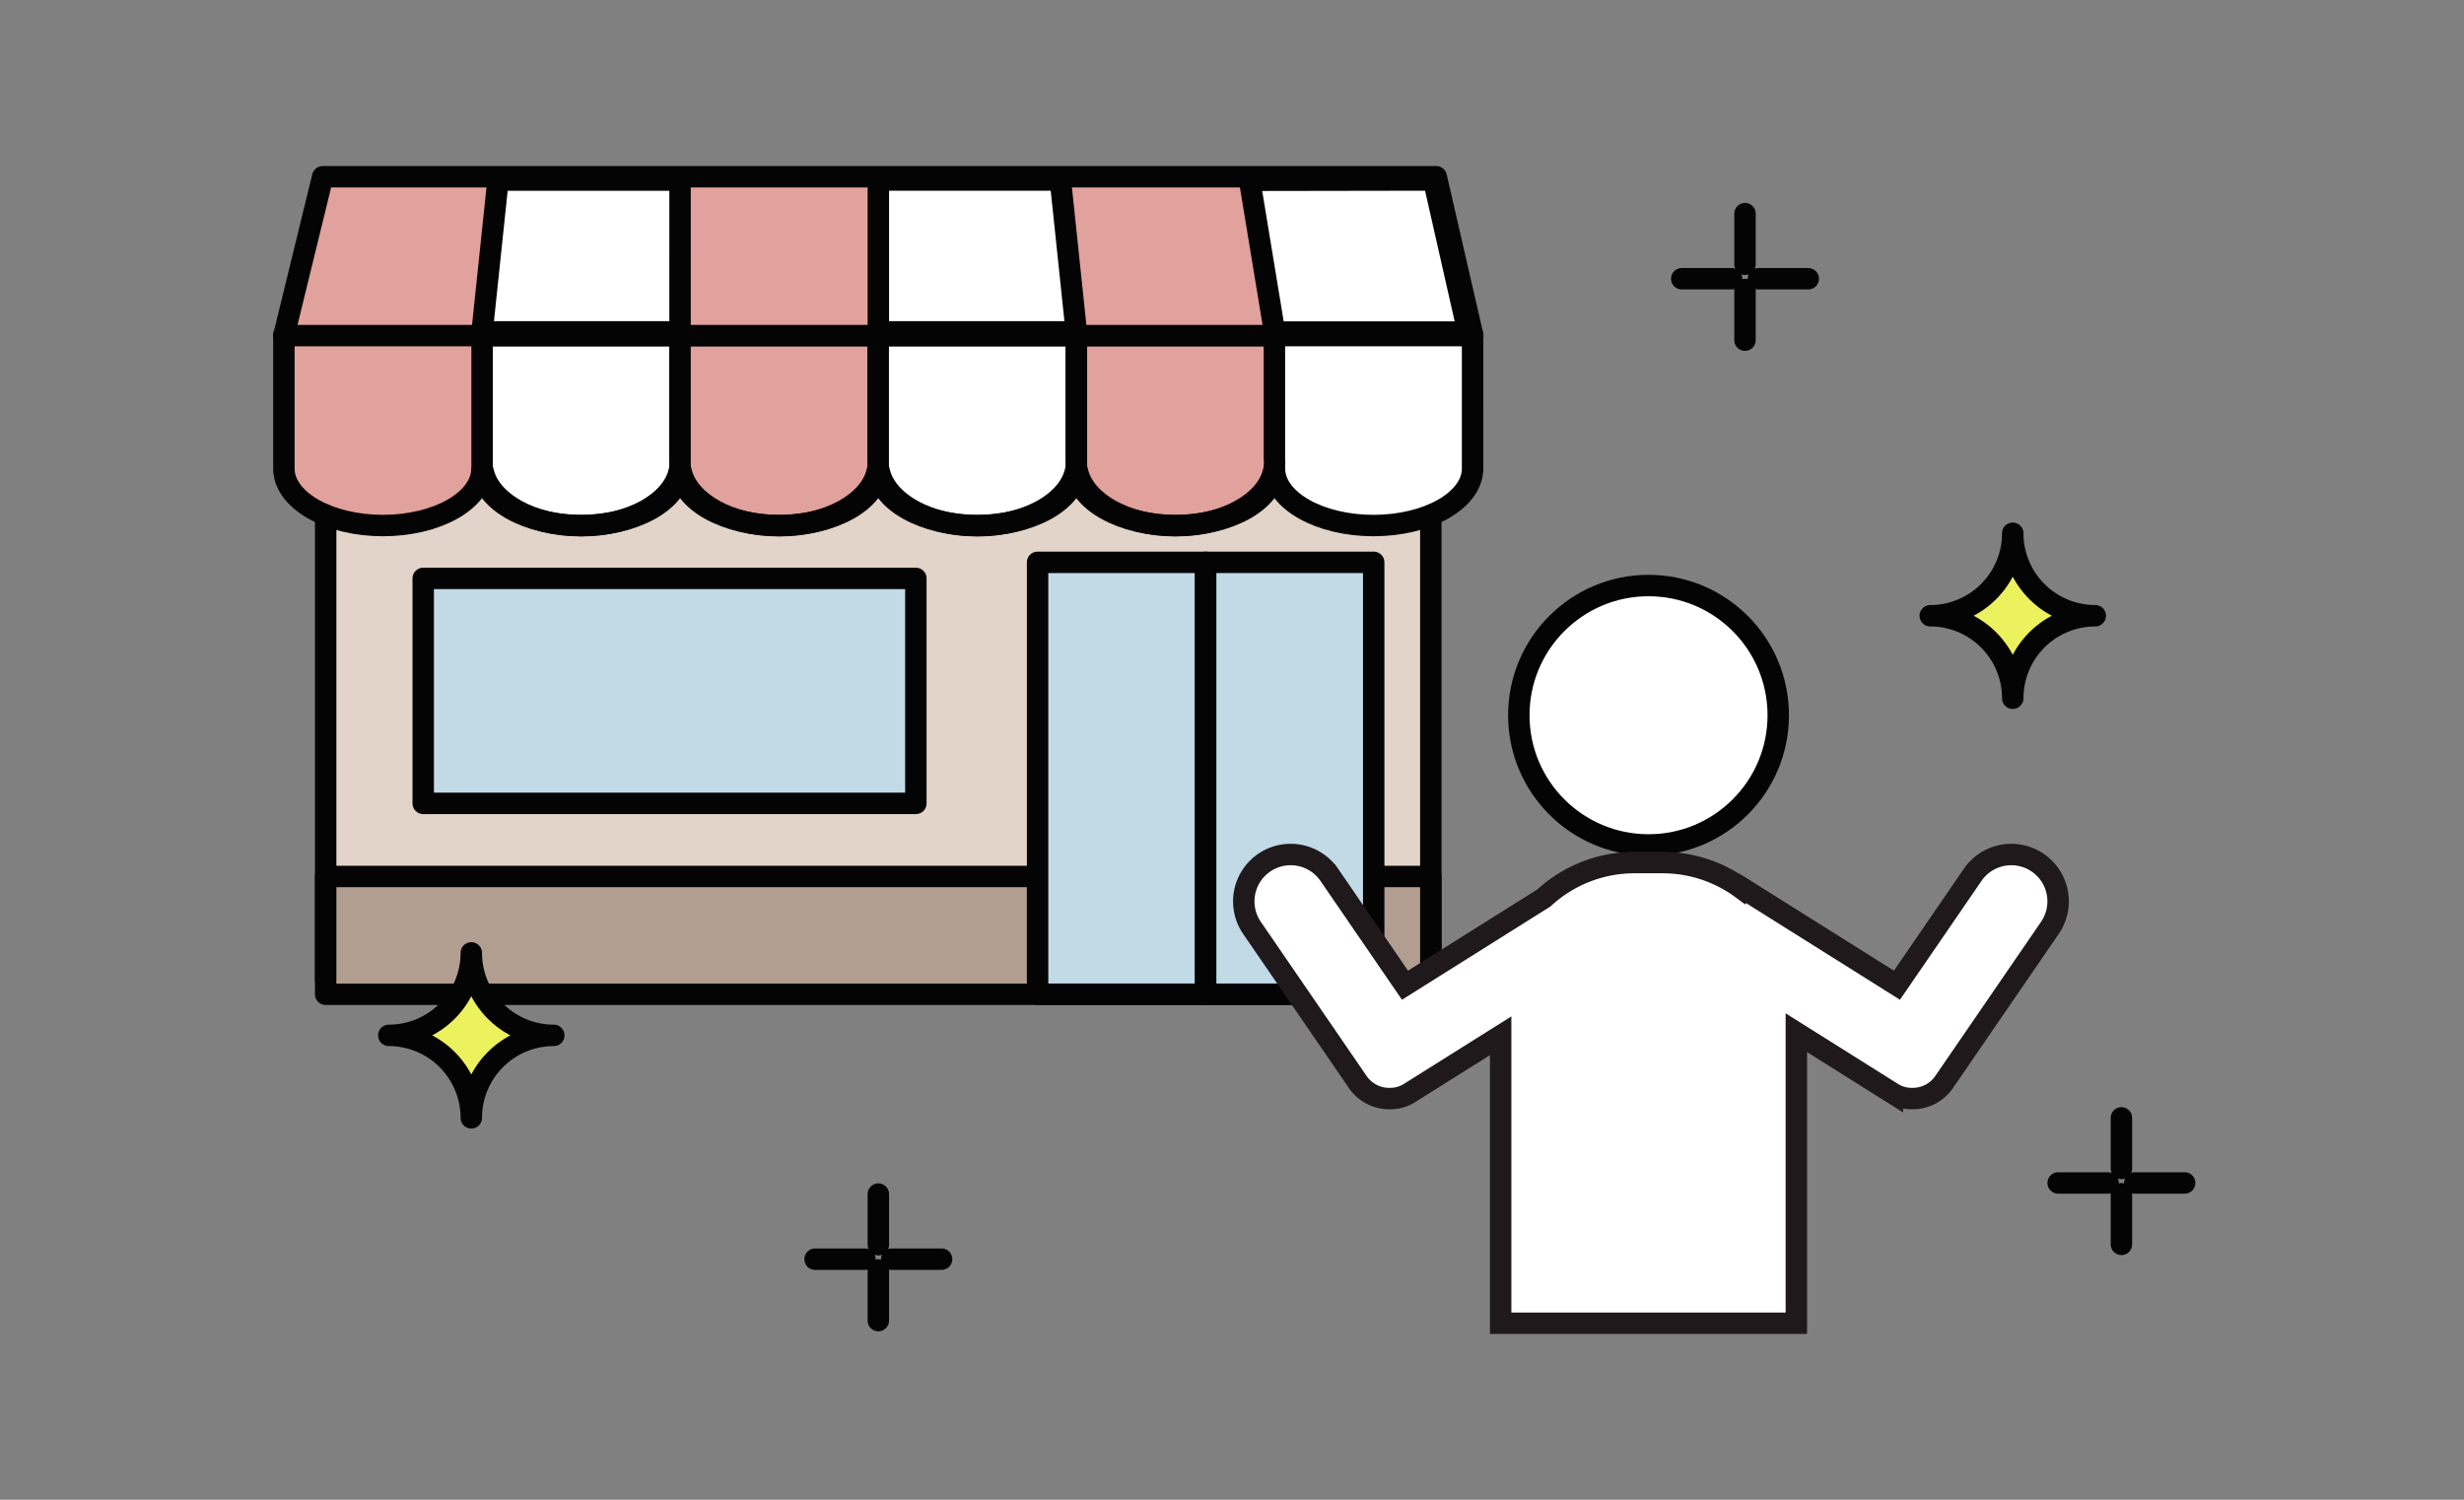 <svg xmlns="http://www.w3.org/2000/svg" width="230" height="140" viewBox="0 0 230 140">
  <rect x="0" y="0" width="230" height="140" fill="#808080" stroke="none"/>
  <g id="image-step03" transform="translate(-830.5 -8035.5)">
    <rect id="長方形" width="230" height="140" transform="translate(830.5 8035.5)" fill="none"/>
    <g id="グループ_1364" data-name="グループ 1364" transform="translate(738.146 7774.906)">
      <g id="グループ_1338" data-name="グループ 1338" transform="translate(118.854 277.094)">
        <rect id="長方形_769" data-name="長方形 769" width="103.159" height="65.576" transform="translate(3.899 9.369)" fill="#e2d4c8" stroke="#050404" stroke-linecap="round" stroke-linejoin="round" stroke-width="2"/>
        <path id="パス_764" data-name="パス 764" d="M568.373,837.673c.012-.125.019-.252.019-.38s-.007-.254-.019-.38V825.476h-18.48v12.812h.13c.738,2.8,4.54,4.935,9.12,4.935s8.381-2.134,9.119-4.935h.111Z" transform="translate(-549.893 -810.647)" fill="#e1a19d"/>
        <path id="パス_765" data-name="パス 765" d="M609.238,837.673c.012-.125.019-.252.019-.38s-.007-.254-.019-.38V825.476h-18.48v12.812h.13c.738,2.8,4.54,4.935,9.119,4.935s8.381-2.134,9.119-4.935h.111Z" transform="translate(-572.259 -810.647)" fill="#fff" stroke="#050404" stroke-width="2"/>
        <path id="パス_766" data-name="パス 766" d="M650.061,837.673c.012-.125.019-.252.019-.38s-.007-.254-.019-.38V825.476h-18.48v12.812h.13c.738,2.8,4.54,4.935,9.12,4.935s8.381-2.134,9.119-4.935h.111Z" transform="translate(-594.602 -810.647)" fill="#e1a19d" stroke="#050404" stroke-width="2"/>
        <path id="パス_767" data-name="パス 767" d="M690.925,837.673a3.714,3.714,0,0,0,0-.76V825.476h-18.48v12.812h.13c.738,2.8,4.54,4.935,9.12,4.935s8.381-2.134,9.119-4.935h.111Z" transform="translate(-616.967 -810.647)" fill="#fff" stroke="#050404" stroke-width="2"/>
        <path id="パス_769" data-name="パス 769" d="M772.654,837.673a3.726,3.726,0,0,0,0-.76V825.476H754.175v12.812h.13c.738,2.8,4.54,4.935,9.119,4.935s8.381-2.134,9.12-4.935h.11Z" transform="translate(-661.698 -810.647)" fill="#fff"/>
        <path id="パス_768" data-name="パス 768" d="M731.79,837.673c.012-.125.019-.252.019-.38s-.007-.254-.019-.38V825.476H713.31v12.812h.13c.738,2.8,4.54,4.935,9.119,4.935s8.382-2.134,9.119-4.935h.111Z" transform="translate(-639.332 -810.647)" fill="#e1a19d" stroke="#050404" stroke-width="2"/>
        <path id="パス_770" data-name="パス 770" d="M549.893,825.326v12.665h.006c.172,2.852,4.242,5.133,9.24,5.133s9.069-2.281,9.24-5.133h.013c.171,2.852,4.242,5.133,9.24,5.133s9.069-2.281,9.24-5.133h.013c.171,2.852,4.242,5.133,9.24,5.133s9.069-2.281,9.24-5.133h.013c.172,2.852,4.243,5.133,9.24,5.133s9.069-2.281,9.24-5.133h.013c.172,2.852,4.242,5.133,9.24,5.133s9.069-2.281,9.24-5.133h.013c.171,2.852,4.242,5.133,9.24,5.133s9.069-2.281,9.24-5.133h.006V825.326Z" transform="translate(-549.893 -810.565)" fill="none" stroke="#050404" stroke-linecap="round" stroke-linejoin="round" stroke-width="2"/>
        <path id="パス_771" data-name="パス 771" d="M660.869,807.547H549.893l3.622-14.829H657.457Z" transform="translate(-549.893 -792.718)" fill="#e1a19d" stroke="#050404" stroke-linecap="round" stroke-linejoin="round" stroke-width="2"/>
        <path id="パス_772" data-name="パス 772" d="M609.238,807.574h-18.48l1.489-14.172h16.992Z" transform="translate(-572.259 -793.092)" fill="#fff" stroke="#050404" stroke-width="2"/>
        <path id="パス_773" data-name="パス 773" d="M672.466,807.574h18.48L689.458,793.4H672.466Z" transform="translate(-616.978 -793.092)" fill="#fff" stroke="#050404" stroke-width="2"/>
        <path id="パス_774" data-name="パス 774" d="M751.352,807.583h18.06l-3.217-14.2-17.177.028Z" transform="translate(-658.875 -793.082)" fill="#fff" stroke="#050404" stroke-width="2"/>
        <rect id="長方形_770" data-name="長方形 770" width="45.986" height="21.001" transform="translate(13.005 37.494)" fill="#c1dae6" stroke="#050404" stroke-linecap="round" stroke-linejoin="round" stroke-width="2"/>
        <rect id="長方形_771" data-name="長方形 771" width="103.159" height="11" transform="translate(3.899 65.318)" fill="#b29e90" stroke="#050404" stroke-linecap="round" stroke-linejoin="round" stroke-width="2"/>
        <g id="グループ_446" data-name="グループ 446" transform="translate(70.353 36.165)">
          <rect id="長方形_772" data-name="長方形 772" width="15.687" height="40.319" transform="translate(0 -0.172)" fill="#c1dae6" stroke="#050404" stroke-linecap="round" stroke-linejoin="round" stroke-width="2"/>
          <rect id="長方形_773" data-name="長方形 773" width="15.687" height="40.319" transform="translate(15.687 -0.172)" fill="#c1dae6" stroke="#050404" stroke-linecap="round" stroke-linejoin="round" stroke-width="2"/>
        </g>
      </g>
      <g id="グループ_1386" data-name="グループ 1386" transform="translate(18.082 -9.692)">
        <circle id="楕円形_1" data-name="楕円形 1" cx="12.108" cy="12.108" r="12.108" transform="translate(216.045 324.945)" fill="#fff" stroke="#050404" stroke-miterlimit="10" stroke-width="2"/>
        <path id="パス_317" data-name="パス 317" d="M264.489,356.669h0a4.375,4.375,0,0,0-6.083,1.132l-7.065,10.3-14.407-9.05-.037.06a12.447,12.447,0,0,0-7.444-2.458h-2.6a12.455,12.455,0,0,0-8.463,3.3l-12.97,8.147-7.065-10.3a4.375,4.375,0,0,0-6.083-1.132h0a4.375,4.375,0,0,0-1.132,6.083l9.872,14.388a3.549,3.549,0,0,0,2.995,1.541,3.341,3.341,0,0,0,1.832-.514l8.511-5.345v26.839h27.6V372.535l8.966,5.632a3.341,3.341,0,0,0,1.832.514,3.548,3.548,0,0,0,2.995-1.541l9.872-14.388A4.374,4.374,0,0,0,264.489,356.669Z" transform="translate(0 -5.846)" fill="#fff" stroke="#1f191c" stroke-miterlimit="10" stroke-width="2"/>
      </g>
      <g id="グループ_188" data-name="グループ 188" transform="translate(168.436 372.06)">
        <line id="線_26" data-name="線 26" x2="4.657" transform="translate(0 6.077)" fill="none" stroke="#050404" stroke-linecap="round" stroke-linejoin="round" stroke-width="2"/>
        <line id="線_27" data-name="線 27" x2="4.657" transform="translate(7.153 6.077)" fill="none" stroke="#050404" stroke-linecap="round" stroke-linejoin="round" stroke-width="2"/>
        <line id="線_28" data-name="線 28" y1="4.727" transform="translate(5.905)" fill="none" stroke="#050404" stroke-linecap="round" stroke-linejoin="round" stroke-width="2"/>
        <line id="線_29" data-name="線 29" y1="4.727" transform="translate(5.905 7.084)" fill="none" stroke="#050404" stroke-linecap="round" stroke-linejoin="round" stroke-width="2"/>
      </g>
      <g id="グループ_189" data-name="グループ 189" transform="translate(249.334 280.537)">
        <line id="線_30" data-name="線 30" x2="4.657" transform="translate(0 6.077)" fill="none" stroke="#050404" stroke-linecap="round" stroke-linejoin="round" stroke-width="2"/>
        <line id="線_31" data-name="線 31" x2="4.657" transform="translate(7.153 6.077)" fill="none" stroke="#050404" stroke-linecap="round" stroke-linejoin="round" stroke-width="2"/>
        <line id="線_32" data-name="線 32" y1="4.727" transform="translate(5.905)" fill="none" stroke="#050404" stroke-linecap="round" stroke-linejoin="round" stroke-width="2"/>
        <line id="線_33" data-name="線 33" y1="4.727" transform="translate(5.905 7.084)" fill="none" stroke="#050404" stroke-linecap="round" stroke-linejoin="round" stroke-width="2"/>
      </g>
      <g id="グループ_190" data-name="グループ 190" transform="translate(284.471 364.945)">
        <line id="線_34" data-name="線 34" x2="4.657" transform="translate(0 6.077)" fill="none" stroke="#050404" stroke-linecap="round" stroke-linejoin="round" stroke-width="2"/>
        <line id="線_35" data-name="線 35" x2="4.657" transform="translate(7.153 6.077)" fill="none" stroke="#050404" stroke-linecap="round" stroke-linejoin="round" stroke-width="2"/>
        <line id="線_36" data-name="線 36" y1="4.727" transform="translate(5.905)" fill="none" stroke="#050404" stroke-linecap="round" stroke-linejoin="round" stroke-width="2"/>
        <line id="線_37" data-name="線 37" y1="4.727" transform="translate(5.905 7.084)" fill="none" stroke="#050404" stroke-linecap="round" stroke-linejoin="round" stroke-width="2"/>
      </g>
      <path id="パス_313" data-name="パス 313" d="M278.43,339.045h0a7.7,7.7,0,0,0-7.7-7.7h0a7.7,7.7,0,0,0,7.7-7.7h0a7.7,7.7,0,0,0,7.7,7.7h0A7.7,7.7,0,0,0,278.43,339.045Z" transform="translate(1.803 -13.272)" fill="#ecf15e" stroke="#050404" stroke-linecap="round" stroke-linejoin="round" stroke-width="2"/>
      <path id="パス_314" data-name="パス 314" d="M153.386,378.708h0a7.7,7.7,0,0,0-7.7-7.7h0a7.7,7.7,0,0,0,7.7-7.7h0a7.7,7.7,0,0,0,7.7,7.7h0A7.7,7.7,0,0,0,153.386,378.708Z" transform="translate(-17.039 -13.763)" fill="#ecf15e" stroke="#050404" stroke-linecap="round" stroke-linejoin="round" stroke-width="2"/>
    </g>
  </g>
</svg>
